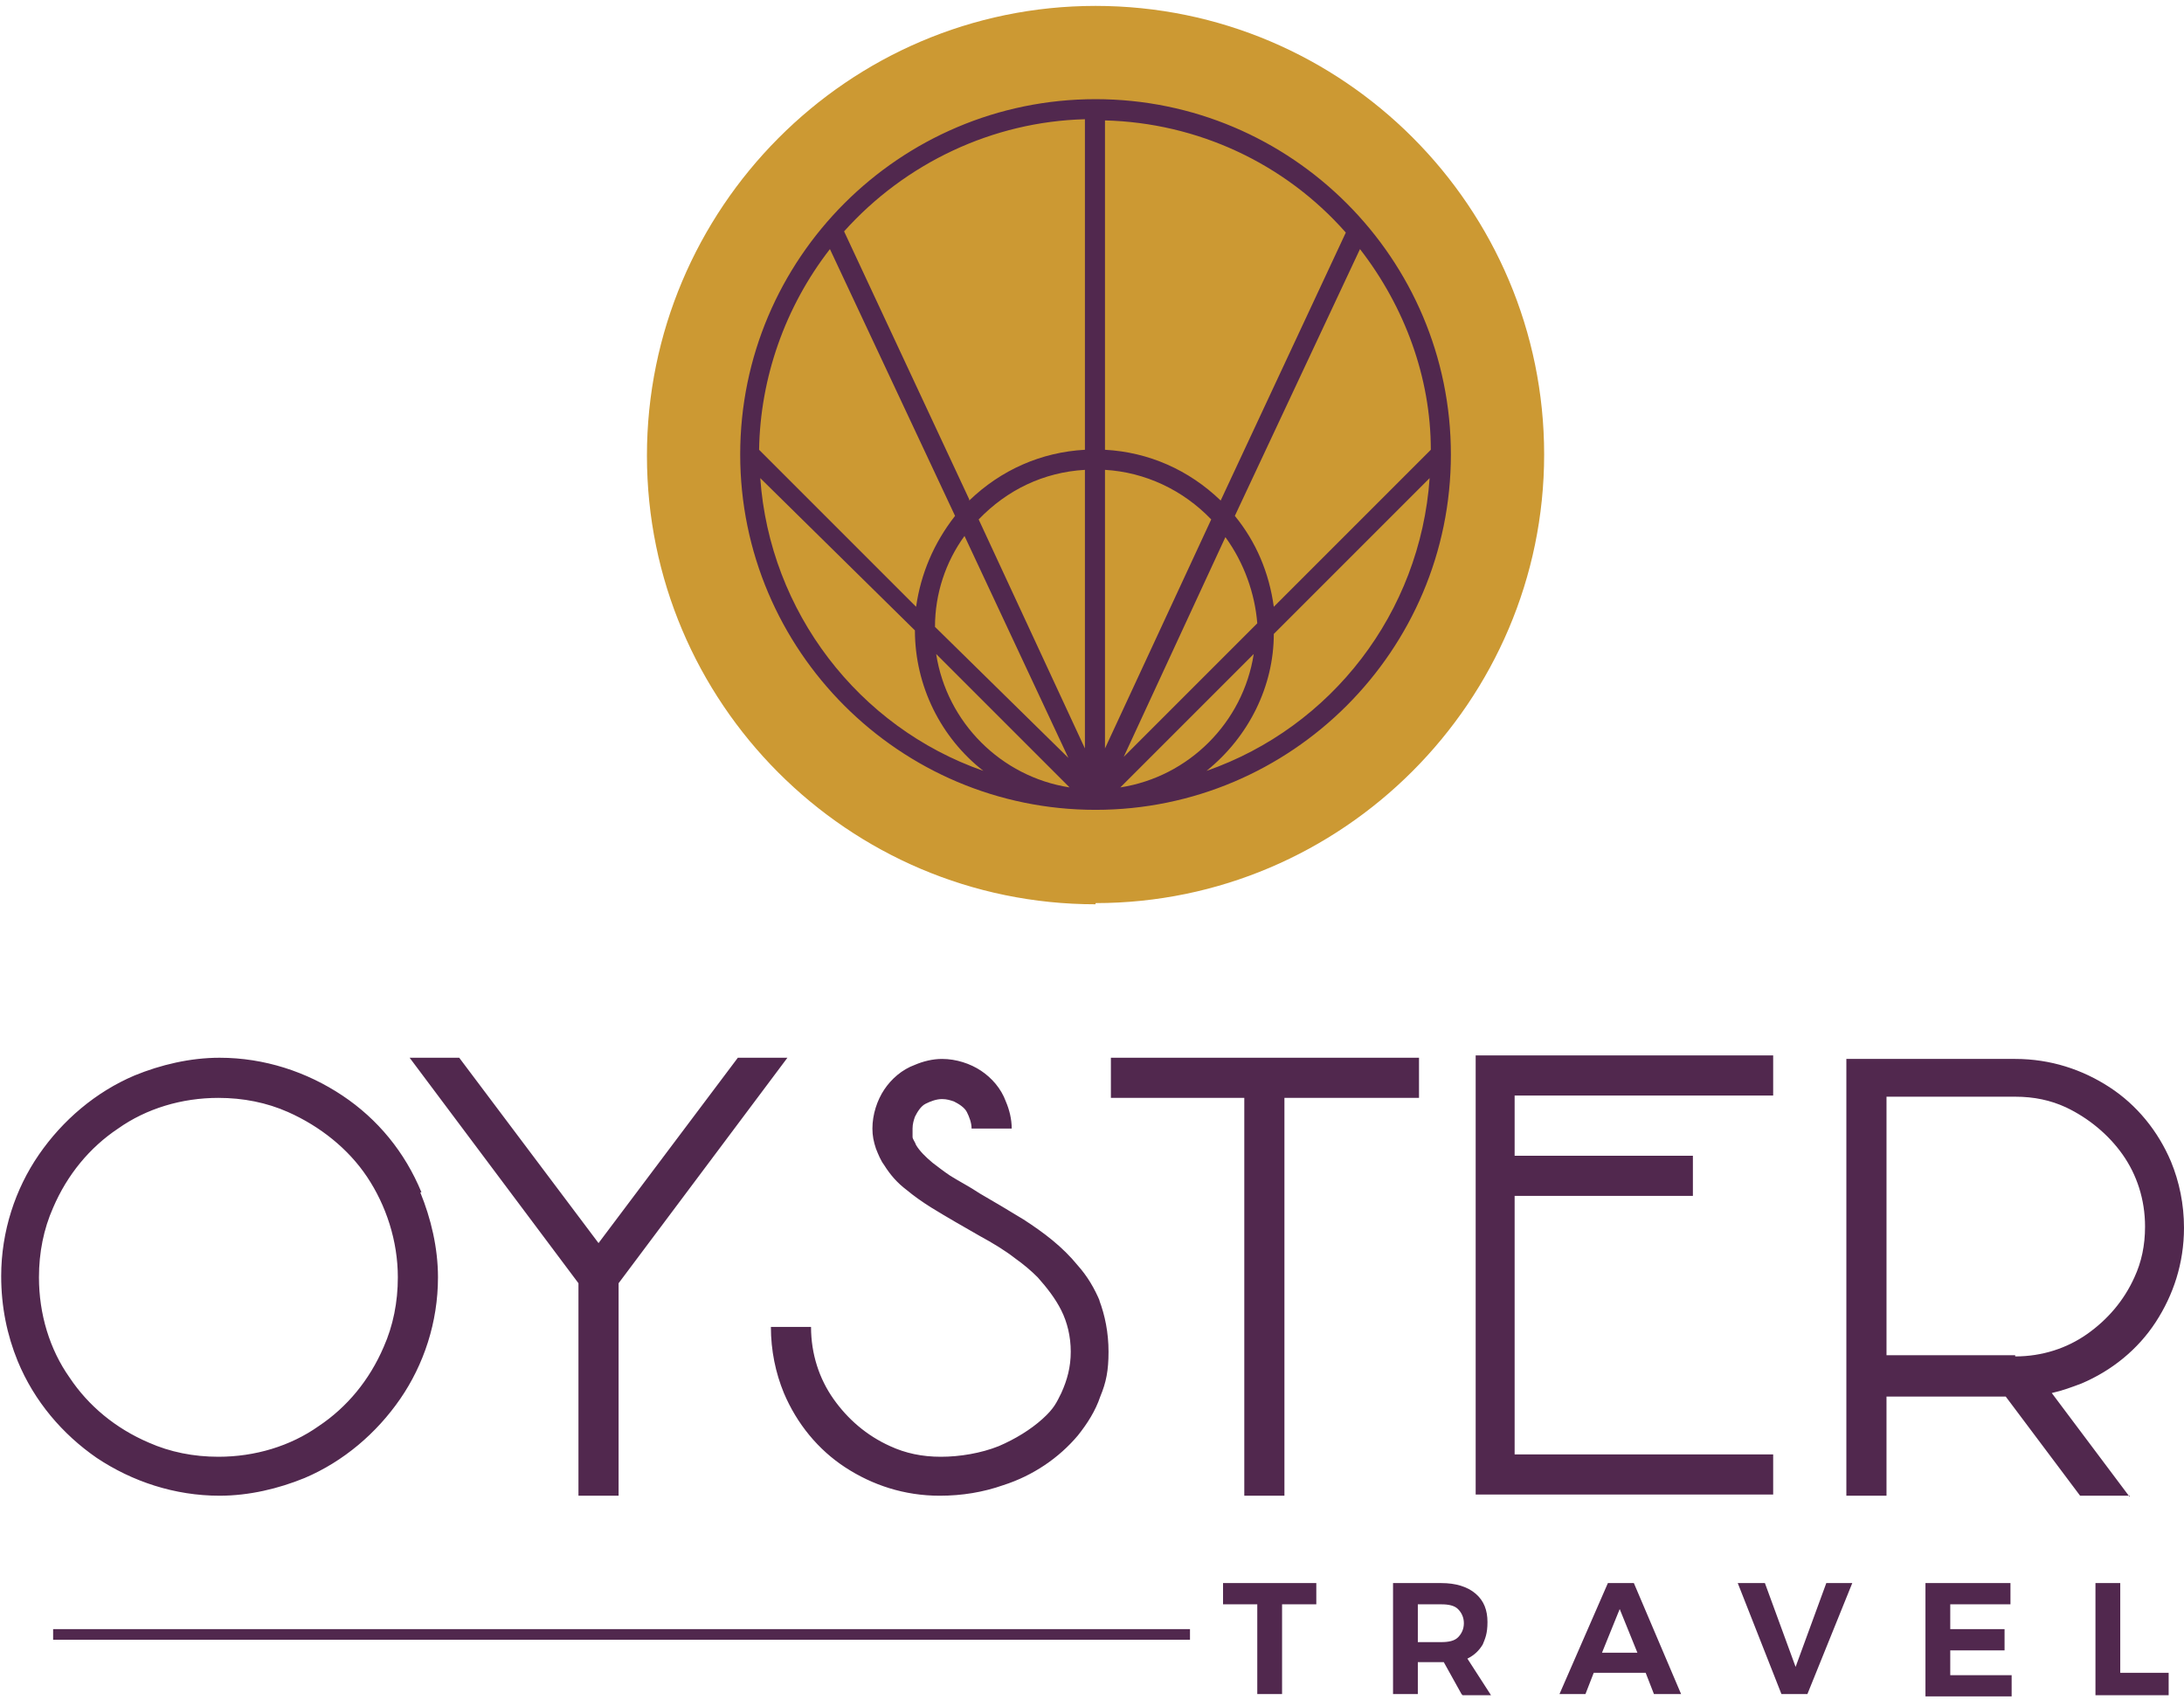 <svg xmlns="http://www.w3.org/2000/svg" viewBox="0 0 185 144"><defs><style>      .cls-1 {        fill: #51284e;      }      .cls-2 {        fill: #c93;      }    </style></defs><g><g id="Layer_1"><path class="cls-1" d="M93.1,110.1c.5,1.3.8,2.8.8,4.4s-.2,2.6-.7,3.8c-.4,1.2-1.1,2.3-1.9,3.3-1.6,1.9-3.8,3.4-6.3,4.2-1.7.6-3.5.9-5.4.9-3,0-5.7-.9-8-2.4s-4.1-3.7-5.2-6.3c-.7-1.7-1.1-3.6-1.1-5.6h3.4c0,2.3.7,4.4,1.9,6.1s2.8,3.1,4.8,4c1.3.6,2.7.9,4.3.9s3.4-.3,4.9-.9c1.4-.6,2.7-1.4,3.7-2.3s1.2-1.4,1.6-2.2c.5-1.1.8-2.2.8-3.5s-.3-2.5-.8-3.5-1.2-1.9-2-2.8c-.6-.6-1.2-1.1-1.9-1.6-.9-.7-1.9-1.3-3-1.9-1.4-.8-2.8-1.6-4.1-2.4-.8-.5-1.5-1-2.1-1.5-.8-.6-1.4-1.3-1.9-2.1-.3-.4-.5-.9-.7-1.4-.2-.6-.3-1.1-.3-1.7,0-1.2.4-2.4,1-3.3.6-.9,1.5-1.7,2.6-2.1.7-.3,1.5-.5,2.3-.5,1.2,0,2.4.4,3.3,1,.9.6,1.7,1.5,2.1,2.6.3.7.5,1.5.5,2.3h-3.4c0-.5-.2-1-.4-1.4s-.7-.7-1.1-.9c-.3-.1-.6-.2-1-.2-.5,0-1,.2-1.4.4s-.7.7-.9,1.1c-.1.3-.2.6-.2,1s0,.5,0,.7c0,.2.2.4.3.7.3.5.8,1,1.4,1.5.4.3.9.7,1.5,1.1.8.5,1.6.9,2.5,1.5,1.2.7,2.4,1.4,3.7,2.2,1.7,1.1,3.3,2.3,4.6,3.9.8.9,1.4,1.9,1.9,3.1M94,93h11.4v33.7h3.4v-33.7h11.4v-3.4h-26.1s0,3.4,0,3.4ZM62.5,89.6l-11.8,15.7-11.8-15.7h-4.2l14.3,19.1v18h3.4v-18l14.3-19.1h-4.2ZM125,89.6v37h25.2v-3.4h-21.9v-21.9h15.1v-3.4h-15.1v-5.1h21.9v-3.4h-25.2ZM32.5,114.1c.8-1.8,1.2-3.8,1.2-5.9,0-3.1-1-6.1-2.6-8.5-1.6-2.4-4-4.3-6.7-5.5-1.8-.8-3.8-1.2-5.9-1.2-3.1,0-6.1.9-8.5,2.6-2.4,1.6-4.3,3.9-5.5,6.7-.8,1.8-1.2,3.8-1.2,5.9,0,3.1.9,6.1,2.6,8.5,1.6,2.4,3.9,4.3,6.7,5.5,1.8.8,3.8,1.2,5.9,1.2,3.1,0,6.1-.9,8.5-2.6,2.4-1.6,4.3-3.9,5.5-6.7M35.6,101c.9,2.2,1.5,4.7,1.5,7.2,0,3.8-1.2,7.4-3.2,10.3-2,2.9-4.8,5.3-8.1,6.7-2.2.9-4.7,1.5-7.2,1.5-3.8,0-7.4-1.2-10.4-3.2-2.9-2-5.3-4.8-6.7-8.2-.9-2.2-1.4-4.6-1.4-7.2,0-3.8,1.2-7.4,3.2-10.3,2-2.9,4.8-5.3,8.1-6.7,2.2-.9,4.7-1.5,7.2-1.5,3.8,0,7.4,1.2,10.4,3.2,3,2,5.3,4.8,6.7,8.2M170.7,114.9c2.3,0,4.4-.7,6.1-1.9s3.1-2.8,4-4.8c.6-1.3.9-2.7.9-4.3,0-2.3-.7-4.4-1.9-6.1s-2.9-3.1-4.8-4c-1.3-.6-2.7-.9-4.3-.9h-10.9v21.9h10.9ZM180.4,126.7h-4.2l-6.3-8.4h-10.1v8.4h-3.4v-37h14.3c3,0,5.7.9,8,2.4s4.1,3.7,5.2,6.3c.7,1.7,1.1,3.6,1.1,5.6,0,3-.9,5.7-2.4,8-1.5,2.3-3.7,4.1-6.3,5.2-.8.3-1.6.6-2.5.8l6.6,8.8h0Z"></path><path class="cls-1" d="M103.6,134.1h7.9v1.8h-2.9v7.6h-2.1v-7.6h-2.9v-1.8ZM123.8,143.5l-1.5-2.7h-2.2v2.7h-2.1v-9.4h4.1c1.2,0,2.2.3,2.9.9s1,1.4,1,2.4-.2,1.4-.4,1.9c-.3.5-.7.9-1.3,1.2l2,3.1h-2.4ZM120.1,139.1h2c.6,0,1.1-.1,1.4-.4s.5-.7.5-1.2-.2-.9-.5-1.2-.8-.4-1.4-.4h-2v3.2ZM140.1,143.5l-.7-1.8h-4.4l-.7,1.8h-2.2l4.1-9.4h2.2l4,9.4h-2.3ZM135.7,140h3l-1.5-3.7-1.5,3.7ZM147.2,134.1h2.3l2.6,7.1,2.6-7.1h2.2l-3.8,9.4h-2.2l-3.7-9.4h0ZM163.1,134.1h7.2v1.8h-5.1v2.1h4.6v1.8h-4.6v2.1h5.2v1.8h-7.3v-9.4h0ZM177.5,134.1h2.1v7.6h4.1v1.9h-6.2v-9.4h0Z"></path><rect class="cls-1" x="4.5" y="138" width="96.3" height=".9"></rect><path class="cls-2" d="M92.8,76.6c-21,0-38-17.1-38-38S71.8.5,92.8.5s38,17.1,38,38-17.1,38-38,38Z"></path><path class="cls-1" d="M92.8,68.6c-16.6,0-30.1-13.5-30.1-30.1s13.5-30.1,30.1-30.1,30.1,13.5,30.1,30.1-13.5,30.1-30.1,30.1ZM106.2,55.4l-11.3,11.3c5.8-.9,10.4-5.5,11.3-11.3ZM79.3,55.4c.9,5.8,5.5,10.4,11.3,11.3l-11.3-11.3ZM64.4,40.5c.8,11.3,8.3,21.1,18.9,24.8-3.6-2.8-5.8-7.2-5.8-11.9l-13.1-12.9h0ZM107.9,53.7c0,4.4-2.1,8.7-5.7,11.6,10.6-3.7,18.1-13.4,18.9-24.8l-13.2,13.2h0ZM81.7,45.4c-1.6,2.2-2.5,4.9-2.5,7.7l11.3,11.1-8.8-18.8h0ZM95.1,64.2l11.4-11.4c-.2-2.5-1.1-5.1-2.7-7.3l-8.7,18.8ZM93.6,63.4l9-19.4c-2.4-2.5-5.6-4-9-4.2,0,0,0,23.6,0,23.6ZM91.9,63.4v-23.6c-3.5.2-6.6,1.7-9,4.2,0,0,9,19.4,9,19.4ZM104.6,43.7c1.8,2.2,2.9,4.8,3.3,7.7l13.3-13.3c0-6.1-2.2-12.1-6-17l-10.6,22.6h0ZM77.6,51.4c.4-2.8,1.5-5.4,3.3-7.7l-10.6-22.6c-3.8,4.9-5.9,10.9-6,17l13.3,13.3h0ZM82.1,42.4c2.7-2.6,6.1-4.1,9.8-4.3V10.1c-7.8.2-15.2,3.7-20.4,9.5l10.6,22.7h0ZM93.6,38.1c3.7.2,7.1,1.7,9.8,4.3l10.6-22.7c-5.2-5.9-12.6-9.3-20.4-9.5,0,0,0,28,0,27.9Z"></path></g></g></svg>